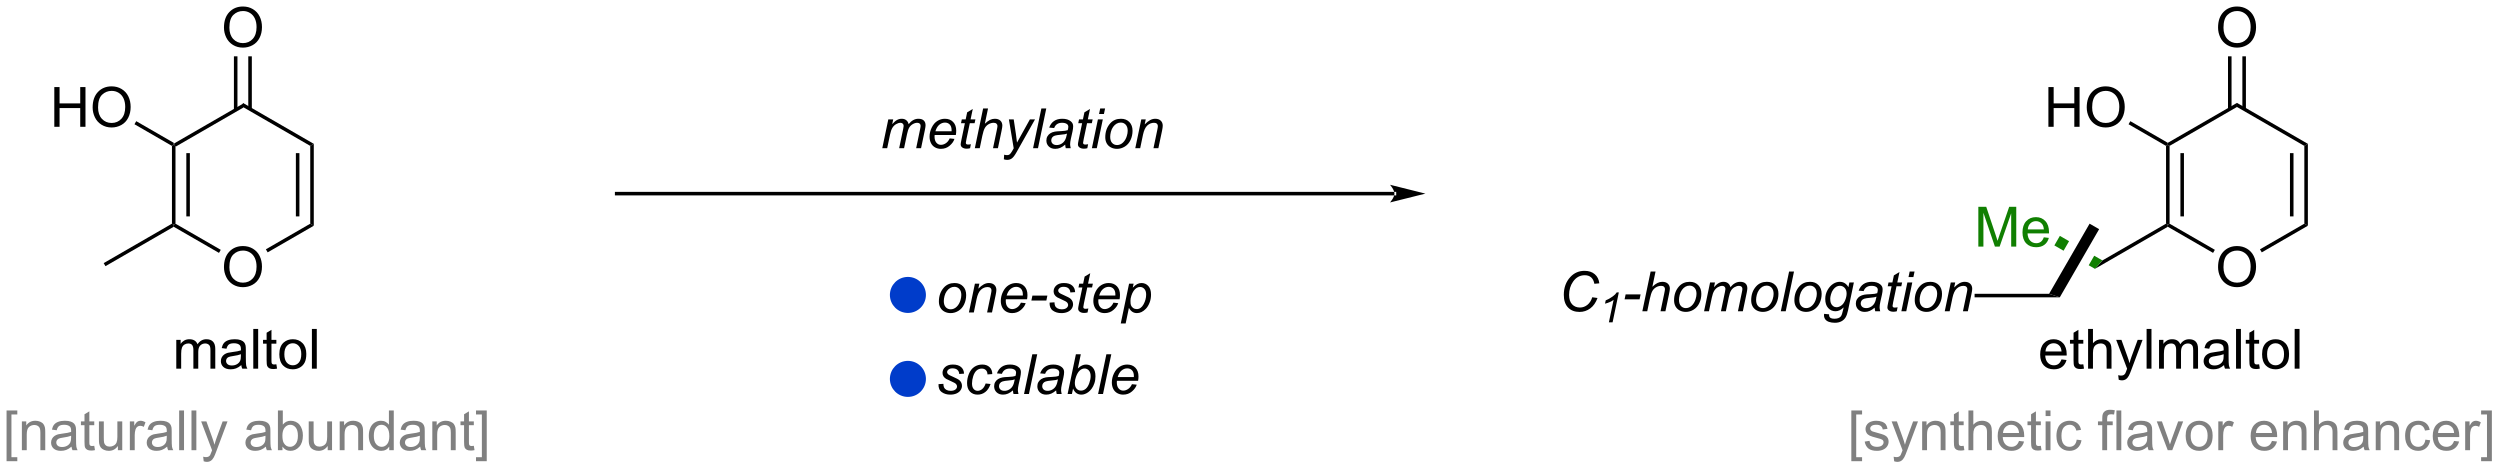 <?xml version="1.0" encoding="UTF-8"?>
<!DOCTYPE svg PUBLIC '-//W3C//DTD SVG 1.0//EN'
          'http://www.w3.org/TR/2001/REC-SVG-20010904/DTD/svg10.dtd'>
<svg stroke-dasharray="none" shape-rendering="auto" xmlns="http://www.w3.org/2000/svg" font-family="'Dialog'" text-rendering="auto" width="494" fill-opacity="1" color-interpolation="auto" color-rendering="auto" preserveAspectRatio="xMidYMid meet" font-size="12px" viewBox="0 0 494 93" fill="black" xmlns:xlink="http://www.w3.org/1999/xlink" stroke="black" image-rendering="auto" stroke-miterlimit="10" stroke-linecap="square" stroke-linejoin="miter" font-style="normal" stroke-width="1" height="93" stroke-dashoffset="0" font-weight="normal" stroke-opacity="1"
><!--Generated by the Batik Graphics2D SVG Generator--><defs id="genericDefs"
  /><g
  ><defs id="defs1"
    ><clipPath clipPathUnits="userSpaceOnUse" id="clipPath1"
      ><path d="M1.741 2.044 L372.189 2.044 L372.189 71.553 L1.741 71.553 L1.741 2.044 Z"
      /></clipPath
      ><clipPath clipPathUnits="userSpaceOnUse" id="clipPath2"
      ><path d="M78.54 101.932 L78.54 169.509 L438.688 169.509 L438.688 101.932 Z"
      /></clipPath
    ></defs
    ><g transform="scale(1.333,1.333) translate(-1.741,-2.044) matrix(1.029,0,0,1.029,-79.046,-102.803)"
    ><path d="M103.861 122.993 L103.606 122.845 L103.606 122.551 L113.572 116.796 L113.572 117.385 Z" stroke="none" clip-path="url(#clipPath2)"
    /></g
    ><g transform="matrix(1.371,0,0,1.371,-107.716,-139.796)"
    ><path d="M110.848 140.469 Q110.848 139.042 111.614 138.238 Q112.38 137.43 113.591 137.43 Q114.382 137.43 115.018 137.81 Q115.656 138.188 115.989 138.865 Q116.325 139.542 116.325 140.401 Q116.325 141.274 115.973 141.961 Q115.622 142.649 114.976 143.003 Q114.333 143.357 113.585 143.357 Q112.778 143.357 112.14 142.967 Q111.505 142.573 111.177 141.899 Q110.848 141.222 110.848 140.469 ZM111.63 140.48 Q111.63 141.516 112.184 142.113 Q112.742 142.706 113.583 142.706 Q114.437 142.706 114.989 142.105 Q115.544 141.503 115.544 140.399 Q115.544 139.698 115.307 139.178 Q115.07 138.657 114.614 138.37 Q114.161 138.081 113.593 138.081 Q112.788 138.081 112.208 138.636 Q111.63 139.188 111.63 140.48 Z" stroke="none" clip-path="url(#clipPath2)"
    /></g
    ><g transform="matrix(1.371,0,0,1.371,-107.716,-139.796)"
    ><path d="M103.35 122.993 L103.606 122.845 L103.861 122.993 L103.861 134.207 L103.606 134.354 L103.35 134.207 ZM105.422 124.041 L105.422 133.158 L105.932 133.158 L105.932 124.041 Z" stroke="none" clip-path="url(#clipPath2)"
    /></g
    ><g transform="matrix(1.371,0,0,1.371,-107.716,-139.796)"
    ><path d="M103.606 134.649 L103.606 134.354 L103.861 134.207 L110.385 137.974 L110.13 138.416 Z" stroke="none" clip-path="url(#clipPath2)"
    /></g
    ><g transform="matrix(1.371,0,0,1.371,-107.716,-139.796)"
    ><path d="M117.145 138.34 L116.89 137.898 L123.283 134.207 L123.793 134.501 Z" stroke="none" clip-path="url(#clipPath2)"
    /></g
    ><g transform="matrix(1.371,0,0,1.371,-107.716,-139.796)"
    ><path d="M123.793 134.501 L123.283 134.207 L123.283 122.993 L123.793 122.698 ZM121.722 133.158 L121.722 124.041 L121.211 124.041 L121.211 133.158 Z" stroke="none" clip-path="url(#clipPath2)"
    /></g
    ><g transform="matrix(1.371,0,0,1.371,-107.716,-139.796)"
    ><path d="M123.793 122.698 L123.283 122.993 L113.572 117.385 L113.572 116.796 Z" stroke="none" clip-path="url(#clipPath2)"
    /></g
    ><g transform="matrix(1.371,0,0,1.371,-107.716,-139.796)"
    ><path d="M110.848 105.943 Q110.848 104.516 111.614 103.712 Q112.38 102.904 113.591 102.904 Q114.382 102.904 115.018 103.284 Q115.656 103.662 115.989 104.339 Q116.325 105.016 116.325 105.876 Q116.325 106.748 115.973 107.435 Q115.622 108.123 114.976 108.477 Q114.333 108.831 113.585 108.831 Q112.778 108.831 112.14 108.441 Q111.505 108.047 111.177 107.373 Q110.848 106.696 110.848 105.943 ZM111.63 105.954 Q111.63 106.99 112.184 107.587 Q112.742 108.18 113.583 108.18 Q114.437 108.18 114.989 107.579 Q115.544 106.977 115.544 105.873 Q115.544 105.172 115.307 104.652 Q115.07 104.131 114.614 103.844 Q114.161 103.555 113.593 103.555 Q112.788 103.555 112.208 104.11 Q111.63 104.662 111.63 105.954 Z" stroke="none" clip-path="url(#clipPath2)"
    /></g
    ><g transform="matrix(1.371,0,0,1.371,-107.716,-139.796)"
    ><path d="M114.863 117.689 L114.863 110.085 L114.352 110.085 L114.352 117.689 ZM112.791 117.689 L112.791 110.085 L112.281 110.085 L112.281 117.689 Z" stroke="none" clip-path="url(#clipPath2)"
    /></g
    ><g transform="matrix(1.371,0,0,1.371,-107.716,-139.796)"
    ><path d="M103.35 134.207 L103.606 134.354 L103.606 134.649 L93.767 140.329 L93.512 139.887 Z" stroke="none" clip-path="url(#clipPath2)"
    /></g
    ><g transform="matrix(1.371,0,0,1.371,-107.716,-139.796)"
    ><path d="M86.395 120.241 L86.395 114.514 L87.153 114.514 L87.153 116.866 L90.13 116.866 L90.13 114.514 L90.887 114.514 L90.887 120.241 L90.13 120.241 L90.13 117.54 L87.153 117.54 L87.153 120.241 L86.395 120.241 ZM91.92 117.452 Q91.92 116.025 92.686 115.22 Q93.451 114.413 94.662 114.413 Q95.454 114.413 96.089 114.793 Q96.727 115.171 97.061 115.848 Q97.397 116.525 97.397 117.384 Q97.397 118.257 97.045 118.944 Q96.693 119.632 96.048 119.986 Q95.404 120.34 94.657 120.34 Q93.85 120.34 93.212 119.949 Q92.576 119.556 92.248 118.882 Q91.92 118.204 91.92 117.452 ZM92.701 117.462 Q92.701 118.499 93.256 119.095 Q93.813 119.689 94.654 119.689 Q95.508 119.689 96.061 119.087 Q96.615 118.486 96.615 117.382 Q96.615 116.681 96.378 116.16 Q96.141 115.639 95.686 115.353 Q95.233 115.064 94.665 115.064 Q93.86 115.064 93.279 115.618 Q92.701 116.171 92.701 117.462 Z" stroke="none" clip-path="url(#clipPath2)"
    /></g
    ><g transform="matrix(1.371,0,0,1.371,-107.716,-139.796)"
    ><path d="M103.606 122.551 L103.606 122.845 L103.35 122.993 L97.949 119.874 L98.204 119.432 Z" stroke="none" clip-path="url(#clipPath2)"
    /></g
    ><g transform="matrix(1.371,0,0,1.371,-107.716,-139.796)"
    ><path d="M103.975 155.101 L103.975 150.953 L104.603 150.953 L104.603 151.534 Q104.798 151.229 105.121 151.044 Q105.447 150.859 105.861 150.859 Q106.322 150.859 106.616 151.052 Q106.913 151.242 107.033 151.586 Q107.525 150.859 108.314 150.859 Q108.931 150.859 109.262 151.201 Q109.595 151.542 109.595 152.252 L109.595 155.101 L108.897 155.101 L108.897 152.487 Q108.897 152.065 108.827 151.88 Q108.759 151.695 108.58 151.583 Q108.4 151.469 108.158 151.469 Q107.72 151.469 107.431 151.76 Q107.142 152.049 107.142 152.69 L107.142 155.101 L106.439 155.101 L106.439 152.406 Q106.439 151.937 106.267 151.703 Q106.095 151.469 105.705 151.469 Q105.408 151.469 105.155 151.625 Q104.905 151.781 104.791 152.083 Q104.679 152.383 104.679 152.948 L104.679 155.101 L103.975 155.101 ZM113.345 154.589 Q112.955 154.922 112.593 155.06 Q112.233 155.195 111.819 155.195 Q111.134 155.195 110.767 154.862 Q110.4 154.526 110.4 154.008 Q110.4 153.703 110.538 153.451 Q110.679 153.198 110.903 153.047 Q111.126 152.893 111.408 152.815 Q111.616 152.76 112.033 152.711 Q112.884 152.609 113.288 152.469 Q113.291 152.323 113.291 152.284 Q113.291 151.854 113.093 151.68 Q112.822 151.44 112.291 151.44 Q111.796 151.44 111.559 151.614 Q111.322 151.789 111.21 152.229 L110.522 152.135 Q110.616 151.695 110.83 151.424 Q111.046 151.151 111.452 151.005 Q111.858 150.859 112.392 150.859 Q112.923 150.859 113.254 150.984 Q113.587 151.109 113.744 151.299 Q113.9 151.487 113.962 151.776 Q113.999 151.956 113.999 152.424 L113.999 153.362 Q113.999 154.344 114.043 154.604 Q114.087 154.862 114.22 155.101 L113.486 155.101 Q113.376 154.883 113.345 154.589 ZM113.288 153.018 Q112.905 153.174 112.139 153.284 Q111.705 153.346 111.525 153.424 Q111.345 153.502 111.246 153.654 Q111.15 153.805 111.15 153.987 Q111.15 154.268 111.364 154.456 Q111.577 154.643 111.986 154.643 Q112.392 154.643 112.707 154.466 Q113.025 154.289 113.173 153.979 Q113.288 153.742 113.288 153.276 L113.288 153.018 ZM115.073 155.101 L115.073 149.375 L115.776 149.375 L115.776 155.101 L115.073 155.101 ZM118.4 154.471 L118.501 155.094 Q118.205 155.156 117.97 155.156 Q117.587 155.156 117.376 155.036 Q117.166 154.914 117.08 154.716 Q116.994 154.518 116.994 153.885 L116.994 151.5 L116.478 151.5 L116.478 150.953 L116.994 150.953 L116.994 149.924 L117.694 149.502 L117.694 150.953 L118.4 150.953 L118.4 151.5 L117.694 151.5 L117.694 153.924 Q117.694 154.226 117.731 154.312 Q117.767 154.398 117.85 154.451 Q117.936 154.5 118.093 154.5 Q118.21 154.5 118.4 154.471 ZM118.826 153.026 Q118.826 151.875 119.466 151.32 Q120.003 150.859 120.771 150.859 Q121.628 150.859 122.169 151.419 Q122.714 151.979 122.714 152.969 Q122.714 153.768 122.472 154.229 Q122.232 154.687 121.774 154.943 Q121.315 155.195 120.771 155.195 Q119.901 155.195 119.362 154.638 Q118.826 154.078 118.826 153.026 ZM119.55 153.026 Q119.55 153.823 119.896 154.221 Q120.245 154.617 120.771 154.617 Q121.294 154.617 121.641 154.219 Q121.99 153.82 121.99 153.002 Q121.99 152.234 121.641 151.839 Q121.292 151.44 120.771 151.44 Q120.245 151.44 119.896 151.836 Q119.55 152.229 119.55 153.026 ZM123.522 155.101 L123.522 149.375 L124.225 149.375 L124.225 155.101 L123.522 155.101 Z" stroke="none" clip-path="url(#clipPath2)"
    /></g
    ><g fill="gray" transform="matrix(1.371,0,0,1.371,-107.716,-139.796)" stroke="gray"
    ><path d="M79.513 168.443 L79.513 161.125 L81.062 161.125 L81.062 161.706 L80.216 161.706 L80.216 167.859 L81.062 167.859 L81.062 168.443 L79.513 168.443 ZM81.72 166.851 L81.72 162.703 L82.352 162.703 L82.352 163.292 Q82.808 162.609 83.673 162.609 Q84.048 162.609 84.36 162.745 Q84.675 162.877 84.832 163.096 Q84.988 163.315 85.05 163.617 Q85.089 163.812 85.089 164.299 L85.089 166.851 L84.386 166.851 L84.386 164.328 Q84.386 163.898 84.303 163.685 Q84.222 163.471 84.014 163.346 Q83.805 163.219 83.524 163.219 Q83.074 163.219 82.748 163.505 Q82.423 163.789 82.423 164.586 L82.423 166.851 L81.72 166.851 ZM88.874 166.339 Q88.484 166.672 88.122 166.81 Q87.763 166.945 87.349 166.945 Q86.664 166.945 86.296 166.612 Q85.929 166.276 85.929 165.758 Q85.929 165.453 86.067 165.201 Q86.208 164.948 86.432 164.797 Q86.656 164.643 86.937 164.565 Q87.145 164.51 87.562 164.461 Q88.414 164.359 88.817 164.219 Q88.82 164.073 88.82 164.034 Q88.82 163.604 88.622 163.43 Q88.351 163.19 87.82 163.19 Q87.325 163.19 87.088 163.364 Q86.851 163.539 86.739 163.979 L86.052 163.885 Q86.145 163.445 86.359 163.174 Q86.575 162.901 86.981 162.755 Q87.388 162.609 87.921 162.609 Q88.453 162.609 88.783 162.734 Q89.117 162.859 89.273 163.049 Q89.429 163.237 89.492 163.526 Q89.528 163.706 89.528 164.174 L89.528 165.112 Q89.528 166.094 89.573 166.354 Q89.617 166.612 89.749 166.851 L89.015 166.851 Q88.906 166.633 88.874 166.339 ZM88.817 164.768 Q88.434 164.924 87.669 165.034 Q87.234 165.096 87.054 165.174 Q86.874 165.252 86.776 165.404 Q86.679 165.555 86.679 165.737 Q86.679 166.018 86.893 166.206 Q87.106 166.393 87.515 166.393 Q87.921 166.393 88.237 166.216 Q88.554 166.039 88.703 165.729 Q88.817 165.492 88.817 165.026 L88.817 164.768 ZM92.152 166.221 L92.254 166.844 Q91.957 166.906 91.722 166.906 Q91.339 166.906 91.129 166.786 Q90.918 166.664 90.832 166.466 Q90.746 166.268 90.746 165.635 L90.746 163.25 L90.23 163.25 L90.23 162.703 L90.746 162.703 L90.746 161.674 L91.446 161.252 L91.446 162.703 L92.152 162.703 L92.152 163.25 L91.446 163.25 L91.446 165.674 Q91.446 165.976 91.483 166.062 Q91.519 166.148 91.602 166.201 Q91.688 166.25 91.845 166.25 Q91.962 166.25 92.152 166.221 ZM95.559 166.851 L95.559 166.242 Q95.075 166.945 94.242 166.945 Q93.874 166.945 93.557 166.805 Q93.239 166.664 93.083 166.451 Q92.929 166.237 92.867 165.93 Q92.825 165.721 92.825 165.273 L92.825 162.703 L93.528 162.703 L93.528 165.002 Q93.528 165.555 93.57 165.745 Q93.638 166.023 93.851 166.182 Q94.067 166.339 94.382 166.339 Q94.7 166.339 94.976 166.177 Q95.255 166.016 95.369 165.737 Q95.484 165.456 95.484 164.924 L95.484 162.703 L96.187 162.703 L96.187 166.851 L95.559 166.851 ZM97.282 166.851 L97.282 162.703 L97.915 162.703 L97.915 163.331 Q98.157 162.891 98.36 162.75 Q98.566 162.609 98.813 162.609 Q99.168 162.609 99.535 162.836 L99.293 163.487 Q99.035 163.336 98.777 163.336 Q98.548 163.336 98.363 163.474 Q98.18 163.612 98.102 163.859 Q97.985 164.234 97.985 164.68 L97.985 166.851 L97.282 166.851 ZM102.66 166.339 Q102.269 166.672 101.907 166.81 Q101.548 166.945 101.134 166.945 Q100.449 166.945 100.082 166.612 Q99.714 166.276 99.714 165.758 Q99.714 165.453 99.852 165.201 Q99.993 164.948 100.217 164.797 Q100.441 164.643 100.722 164.565 Q100.93 164.51 101.347 164.461 Q102.199 164.359 102.602 164.219 Q102.605 164.073 102.605 164.034 Q102.605 163.604 102.407 163.43 Q102.136 163.19 101.605 163.19 Q101.11 163.19 100.873 163.364 Q100.636 163.539 100.524 163.979 L99.837 163.885 Q99.93 163.445 100.144 163.174 Q100.36 162.901 100.766 162.755 Q101.173 162.609 101.707 162.609 Q102.238 162.609 102.569 162.734 Q102.902 162.859 103.058 163.049 Q103.214 163.237 103.277 163.526 Q103.313 163.706 103.313 164.174 L103.313 165.112 Q103.313 166.094 103.358 166.354 Q103.402 166.612 103.535 166.851 L102.8 166.851 Q102.691 166.633 102.66 166.339 ZM102.602 164.768 Q102.22 164.924 101.454 165.034 Q101.019 165.096 100.839 165.174 Q100.66 165.252 100.561 165.404 Q100.464 165.555 100.464 165.737 Q100.464 166.018 100.678 166.206 Q100.891 166.393 101.3 166.393 Q101.707 166.393 102.022 166.216 Q102.339 166.039 102.488 165.729 Q102.602 165.492 102.602 165.026 L102.602 164.768 ZM104.388 166.851 L104.388 161.125 L105.091 161.125 L105.091 166.851 L104.388 166.851 ZM106.165 166.851 L106.165 161.125 L106.868 161.125 L106.868 166.851 L106.165 166.851 ZM107.927 168.451 L107.849 167.789 Q108.078 167.851 108.249 167.851 Q108.484 167.851 108.624 167.773 Q108.765 167.695 108.856 167.555 Q108.921 167.451 109.07 167.031 Q109.091 166.974 109.132 166.859 L107.559 162.703 L108.317 162.703 L109.179 165.104 Q109.349 165.562 109.481 166.065 Q109.601 165.581 109.77 165.12 L110.656 162.703 L111.359 162.703 L109.781 166.922 Q109.528 167.607 109.388 167.864 Q109.2 168.211 108.958 168.372 Q108.716 168.536 108.38 168.536 Q108.177 168.536 107.927 168.451 ZM116.886 166.339 Q116.496 166.672 116.134 166.81 Q115.774 166.945 115.36 166.945 Q114.675 166.945 114.308 166.612 Q113.941 166.276 113.941 165.758 Q113.941 165.453 114.079 165.201 Q114.22 164.948 114.444 164.797 Q114.668 164.643 114.949 164.565 Q115.157 164.51 115.574 164.461 Q116.425 164.359 116.829 164.219 Q116.832 164.073 116.832 164.034 Q116.832 163.604 116.634 163.43 Q116.363 163.19 115.832 163.19 Q115.337 163.19 115.1 163.364 Q114.863 163.539 114.751 163.979 L114.063 163.885 Q114.157 163.445 114.371 163.174 Q114.587 162.901 114.993 162.755 Q115.399 162.609 115.933 162.609 Q116.464 162.609 116.795 162.734 Q117.129 162.859 117.285 163.049 Q117.441 163.237 117.504 163.526 Q117.54 163.706 117.54 164.174 L117.54 165.112 Q117.54 166.094 117.584 166.354 Q117.629 166.612 117.761 166.851 L117.027 166.851 Q116.918 166.633 116.886 166.339 ZM116.829 164.768 Q116.446 164.924 115.68 165.034 Q115.246 165.096 115.066 165.174 Q114.886 165.252 114.787 165.404 Q114.691 165.555 114.691 165.737 Q114.691 166.018 114.904 166.206 Q115.118 166.393 115.527 166.393 Q115.933 166.393 116.248 166.216 Q116.566 166.039 116.714 165.729 Q116.829 165.492 116.829 165.026 L116.829 164.768 ZM119.278 166.851 L118.624 166.851 L118.624 161.125 L119.328 161.125 L119.328 163.167 Q119.773 162.609 120.466 162.609 Q120.849 162.609 121.19 162.763 Q121.531 162.917 121.752 163.198 Q121.974 163.476 122.099 163.872 Q122.224 164.266 122.224 164.714 Q122.224 165.781 121.695 166.364 Q121.169 166.945 120.429 166.945 Q119.695 166.945 119.278 166.331 L119.278 166.851 ZM119.27 164.745 Q119.27 165.492 119.474 165.823 Q119.804 166.367 120.372 166.367 Q120.833 166.367 121.169 165.966 Q121.505 165.565 121.505 164.773 Q121.505 163.961 121.182 163.576 Q120.859 163.187 120.403 163.187 Q119.942 163.187 119.606 163.589 Q119.27 163.987 119.27 164.745 ZM125.798 166.851 L125.798 166.242 Q125.313 166.945 124.48 166.945 Q124.113 166.945 123.795 166.805 Q123.477 166.664 123.321 166.451 Q123.168 166.237 123.105 165.93 Q123.063 165.721 123.063 165.273 L123.063 162.703 L123.766 162.703 L123.766 165.002 Q123.766 165.555 123.808 165.745 Q123.876 166.023 124.089 166.182 Q124.305 166.339 124.621 166.339 Q124.938 166.339 125.214 166.177 Q125.493 166.016 125.608 165.737 Q125.722 165.456 125.722 164.924 L125.722 162.703 L126.425 162.703 L126.425 166.851 L125.798 166.851 ZM127.528 166.851 L127.528 162.703 L128.161 162.703 L128.161 163.292 Q128.617 162.609 129.481 162.609 Q129.856 162.609 130.169 162.745 Q130.484 162.877 130.64 163.096 Q130.796 163.315 130.859 163.617 Q130.898 163.812 130.898 164.299 L130.898 166.851 L130.195 166.851 L130.195 164.328 Q130.195 163.898 130.112 163.685 Q130.031 163.471 129.822 163.346 Q129.614 163.219 129.333 163.219 Q128.882 163.219 128.557 163.505 Q128.231 163.789 128.231 164.586 L128.231 166.851 L127.528 166.851 ZM134.667 166.851 L134.667 166.328 Q134.274 166.945 133.509 166.945 Q133.011 166.945 132.595 166.672 Q132.18 166.398 131.951 165.909 Q131.722 165.417 131.722 164.781 Q131.722 164.159 131.928 163.654 Q132.136 163.148 132.55 162.88 Q132.964 162.609 133.477 162.609 Q133.852 162.609 134.144 162.768 Q134.438 162.924 134.621 163.18 L134.621 161.125 L135.321 161.125 L135.321 166.851 L134.667 166.851 ZM132.446 164.781 Q132.446 165.578 132.782 165.974 Q133.118 166.367 133.574 166.367 Q134.035 166.367 134.358 165.989 Q134.68 165.612 134.68 164.839 Q134.68 163.987 134.352 163.589 Q134.024 163.19 133.542 163.19 Q133.074 163.19 132.759 163.573 Q132.446 163.956 132.446 164.781 ZM139.132 166.339 Q138.742 166.672 138.38 166.81 Q138.02 166.945 137.606 166.945 Q136.921 166.945 136.554 166.612 Q136.187 166.276 136.187 165.758 Q136.187 165.453 136.325 165.201 Q136.466 164.948 136.69 164.797 Q136.914 164.643 137.195 164.565 Q137.403 164.51 137.82 164.461 Q138.671 164.359 139.075 164.219 Q139.078 164.073 139.078 164.034 Q139.078 163.604 138.88 163.43 Q138.609 163.19 138.078 163.19 Q137.583 163.19 137.346 163.364 Q137.109 163.539 136.997 163.979 L136.309 163.885 Q136.403 163.445 136.617 163.174 Q136.833 162.901 137.239 162.755 Q137.645 162.609 138.179 162.609 Q138.71 162.609 139.041 162.734 Q139.375 162.859 139.531 163.049 Q139.687 163.237 139.75 163.526 Q139.786 163.706 139.786 164.174 L139.786 165.112 Q139.786 166.094 139.83 166.354 Q139.875 166.612 140.007 166.851 L139.273 166.851 Q139.164 166.633 139.132 166.339 ZM139.075 164.768 Q138.692 164.924 137.927 165.034 Q137.492 165.096 137.312 165.174 Q137.132 165.252 137.033 165.404 Q136.937 165.555 136.937 165.737 Q136.937 166.018 137.151 166.206 Q137.364 166.393 137.773 166.393 Q138.179 166.393 138.494 166.216 Q138.812 166.039 138.96 165.729 Q139.075 165.492 139.075 165.026 L139.075 164.768 ZM140.876 166.851 L140.876 162.703 L141.509 162.703 L141.509 163.292 Q141.964 162.609 142.829 162.609 Q143.204 162.609 143.517 162.745 Q143.832 162.877 143.988 163.096 Q144.144 163.315 144.207 163.617 Q144.246 163.812 144.246 164.299 L144.246 166.851 L143.542 166.851 L143.542 164.328 Q143.542 163.898 143.459 163.685 Q143.378 163.471 143.17 163.346 Q142.962 163.219 142.68 163.219 Q142.23 163.219 141.905 163.505 Q141.579 163.789 141.579 164.586 L141.579 166.851 L140.876 166.851 ZM146.859 166.221 L146.96 166.844 Q146.664 166.906 146.429 166.906 Q146.046 166.906 145.835 166.786 Q145.625 166.664 145.539 166.466 Q145.453 166.268 145.453 165.635 L145.453 163.25 L144.937 163.25 L144.937 162.703 L145.453 162.703 L145.453 161.674 L146.153 161.252 L146.153 162.703 L146.859 162.703 L146.859 163.25 L146.153 163.25 L146.153 165.674 Q146.153 165.976 146.19 166.062 Q146.226 166.148 146.309 166.201 Q146.395 166.25 146.552 166.25 Q146.669 166.25 146.859 166.221 ZM148.722 168.443 L147.173 168.443 L147.173 167.859 L148.019 167.859 L148.019 161.706 L147.173 161.706 L147.173 161.125 L148.722 161.125 L148.722 168.443 Z" stroke="none" clip-path="url(#clipPath2)"
    /></g
    ><g transform="matrix(1.371,0,0,1.371,-107.716,-139.796)"
    ><path d="M391.266 122.993 L391.011 122.845 L391.011 122.551 L400.977 116.796 L400.977 117.385 Z" stroke="none" clip-path="url(#clipPath2)"
    /></g
    ><g transform="matrix(1.371,0,0,1.371,-107.716,-139.796)"
    ><path d="M398.253 140.469 Q398.253 139.042 399.019 138.238 Q399.785 137.43 400.996 137.43 Q401.787 137.43 402.423 137.81 Q403.061 138.188 403.394 138.865 Q403.73 139.542 403.73 140.401 Q403.73 141.274 403.378 141.961 Q403.027 142.649 402.381 143.003 Q401.738 143.357 400.99 143.357 Q400.183 143.357 399.545 142.967 Q398.91 142.573 398.582 141.899 Q398.253 141.222 398.253 140.469 ZM399.035 140.48 Q399.035 141.516 399.589 142.113 Q400.147 142.706 400.988 142.706 Q401.842 142.706 402.394 142.105 Q402.949 141.503 402.949 140.399 Q402.949 139.698 402.712 139.178 Q402.475 138.657 402.019 138.37 Q401.566 138.081 400.998 138.081 Q400.194 138.081 399.613 138.636 Q399.035 139.188 399.035 140.48 Z" stroke="none" clip-path="url(#clipPath2)"
    /></g
    ><g transform="matrix(1.371,0,0,1.371,-107.716,-139.796)"
    ><path d="M390.755 122.993 L391.011 122.845 L391.266 122.993 L391.266 134.207 L391.011 134.354 L390.755 134.207 ZM392.827 124.041 L392.827 133.158 L393.337 133.158 L393.337 124.041 Z" stroke="none" clip-path="url(#clipPath2)"
    /></g
    ><g transform="matrix(1.371,0,0,1.371,-107.716,-139.796)"
    ><path d="M391.011 134.649 L391.011 134.354 L391.266 134.207 L397.791 137.974 L397.535 138.416 Z" stroke="none" clip-path="url(#clipPath2)"
    /></g
    ><g transform="matrix(1.371,0,0,1.371,-107.716,-139.796)"
    ><path d="M404.55 138.34 L404.295 137.898 L410.688 134.207 L411.198 134.501 Z" stroke="none" clip-path="url(#clipPath2)"
    /></g
    ><g transform="matrix(1.371,0,0,1.371,-107.716,-139.796)"
    ><path d="M411.198 134.501 L410.688 134.207 L410.688 122.993 L411.198 122.698 ZM409.127 133.158 L409.127 124.041 L408.616 124.041 L408.616 133.158 Z" stroke="none" clip-path="url(#clipPath2)"
    /></g
    ><g transform="matrix(1.371,0,0,1.371,-107.716,-139.796)"
    ><path d="M411.198 122.698 L410.688 122.993 L400.977 117.385 L400.977 116.796 Z" stroke="none" clip-path="url(#clipPath2)"
    /></g
    ><g transform="matrix(1.371,0,0,1.371,-107.716,-139.796)"
    ><path d="M398.253 105.943 Q398.253 104.516 399.019 103.712 Q399.785 102.904 400.996 102.904 Q401.787 102.904 402.423 103.284 Q403.061 103.662 403.394 104.339 Q403.73 105.016 403.73 105.876 Q403.73 106.748 403.378 107.435 Q403.027 108.123 402.381 108.477 Q401.738 108.831 400.99 108.831 Q400.183 108.831 399.545 108.441 Q398.91 108.047 398.582 107.373 Q398.253 106.696 398.253 105.943 ZM399.035 105.954 Q399.035 106.99 399.589 107.587 Q400.147 108.18 400.988 108.18 Q401.842 108.18 402.394 107.579 Q402.949 106.977 402.949 105.873 Q402.949 105.172 402.712 104.652 Q402.475 104.131 402.019 103.844 Q401.566 103.555 400.998 103.555 Q400.194 103.555 399.613 104.11 Q399.035 104.662 399.035 105.954 Z" stroke="none" clip-path="url(#clipPath2)"
    /></g
    ><g transform="matrix(1.371,0,0,1.371,-107.716,-139.796)"
    ><path d="M402.268 117.689 L402.268 110.085 L401.757 110.085 L401.757 117.689 ZM400.196 117.689 L400.196 110.085 L399.686 110.085 L399.686 117.689 Z" stroke="none" clip-path="url(#clipPath2)"
    /></g
    ><g transform="matrix(1.371,0,0,1.371,-107.716,-139.796)"
    ><path d="M390.755 134.207 L381.583 139.503 L380.506 140.714 L391.011 134.649 L391.011 134.354 L390.755 134.207 Z" stroke="none" clip-path="url(#clipPath2)"
    /></g
    ><g transform="matrix(1.371,0,0,1.371,-107.716,-139.796)"
    ><path d="M373.8 120.241 L373.8 114.514 L374.558 114.514 L374.558 116.866 L377.535 116.866 L377.535 114.514 L378.293 114.514 L378.293 120.241 L377.535 120.241 L377.535 117.54 L374.558 117.54 L374.558 120.241 L373.8 120.241 ZM379.325 117.452 Q379.325 116.025 380.091 115.22 Q380.856 114.413 382.067 114.413 Q382.859 114.413 383.494 114.793 Q384.132 115.171 384.466 115.848 Q384.802 116.525 384.802 117.384 Q384.802 118.257 384.45 118.944 Q384.099 119.632 383.453 119.986 Q382.809 120.34 382.062 120.34 Q381.255 120.34 380.617 119.949 Q379.981 119.556 379.653 118.882 Q379.325 118.204 379.325 117.452 ZM380.106 117.462 Q380.106 118.499 380.661 119.095 Q381.218 119.689 382.059 119.689 Q382.914 119.689 383.466 119.087 Q384.02 118.486 384.02 117.382 Q384.02 116.681 383.783 116.16 Q383.546 115.639 383.091 115.353 Q382.638 115.064 382.07 115.064 Q381.265 115.064 380.684 115.618 Q380.106 116.171 380.106 117.462 Z" stroke="none" clip-path="url(#clipPath2)"
    /></g
    ><g transform="matrix(1.371,0,0,1.371,-107.716,-139.796)"
    ><path d="M391.011 122.551 L391.011 122.845 L390.755 122.993 L385.354 119.874 L385.609 119.432 Z" stroke="none" clip-path="url(#clipPath2)"
    /></g
    ><g fill="rgb(16,127,1)" transform="matrix(1.371,0,0,1.371,-107.716,-139.796)" stroke="rgb(16,127,1)"
    ><path d="M363.701 137.504 L363.701 131.777 L364.842 131.777 L366.199 135.832 Q366.386 136.397 366.472 136.678 Q366.568 136.366 366.777 135.762 L368.147 131.777 L369.167 131.777 L369.167 137.504 L368.436 137.504 L368.436 132.71 L366.772 137.504 L366.089 137.504 L364.433 132.629 L364.433 137.504 L363.701 137.504 ZM373.139 136.168 L373.865 136.256 Q373.693 136.894 373.227 137.246 Q372.764 137.598 372.042 137.598 Q371.131 137.598 370.597 137.038 Q370.066 136.475 370.066 135.465 Q370.066 134.418 370.605 133.84 Q371.144 133.262 372.003 133.262 Q372.834 133.262 373.36 133.829 Q373.889 134.394 373.889 135.421 Q373.889 135.483 373.886 135.608 L370.792 135.608 Q370.832 136.293 371.178 136.657 Q371.527 137.019 372.045 137.019 Q372.433 137.019 372.707 136.816 Q372.98 136.613 373.139 136.168 ZM370.832 135.03 L373.147 135.03 Q373.1 134.506 372.881 134.246 Q372.545 133.84 372.011 133.84 Q371.527 133.84 371.196 134.165 Q370.865 134.488 370.832 135.03 Z" stroke="none" clip-path="url(#clipPath2)"
    /></g
    ><g fill="rgb(16,127,1)" transform="matrix(1.371,0,0,1.371,-107.716,-139.796)" stroke="rgb(16,127,1)"
    ><path d="M375.452 135.963 L374.659 137.338 L375.985 138.103 L375.985 138.103 L376.778 136.729 L376.778 136.729 L375.452 135.963 ZM380.405 138.822 L379.611 140.197 L380.506 140.714 L381.583 139.503 L380.405 138.822 Z" stroke="none" clip-path="url(#clipPath2)"
    /></g
    ><g transform="matrix(1.371,0,0,1.371,-107.716,-139.796)"
    ><path d="M375.686 153.766 L376.413 153.854 Q376.241 154.492 375.775 154.844 Q375.311 155.195 374.59 155.195 Q373.679 155.195 373.145 154.635 Q372.613 154.073 372.613 153.062 Q372.613 152.016 373.153 151.437 Q373.692 150.859 374.551 150.859 Q375.382 150.859 375.908 151.427 Q376.436 151.992 376.436 153.018 Q376.436 153.081 376.434 153.206 L373.34 153.206 Q373.379 153.891 373.726 154.255 Q374.074 154.617 374.593 154.617 Q374.981 154.617 375.254 154.414 Q375.528 154.211 375.686 153.766 ZM373.379 152.627 L375.694 152.627 Q375.647 152.104 375.429 151.844 Q375.093 151.437 374.559 151.437 Q374.074 151.437 373.744 151.763 Q373.413 152.086 373.379 152.627 ZM378.831 154.471 L378.933 155.094 Q378.636 155.156 378.401 155.156 Q378.018 155.156 377.808 155.036 Q377.597 154.914 377.511 154.716 Q377.425 154.518 377.425 153.885 L377.425 151.5 L376.909 151.5 L376.909 150.953 L377.425 150.953 L377.425 149.924 L378.125 149.502 L378.125 150.953 L378.831 150.953 L378.831 151.5 L378.125 151.5 L378.125 153.924 Q378.125 154.226 378.162 154.312 Q378.198 154.398 378.281 154.451 Q378.367 154.5 378.524 154.5 Q378.641 154.5 378.831 154.471 ZM379.52 155.101 L379.52 149.375 L380.223 149.375 L380.223 151.43 Q380.715 150.859 381.465 150.859 Q381.926 150.859 382.264 151.042 Q382.606 151.221 382.752 151.542 Q382.897 151.862 382.897 152.471 L382.897 155.101 L382.194 155.101 L382.194 152.471 Q382.194 151.945 381.965 151.706 Q381.738 151.464 381.319 151.464 Q381.007 151.464 380.731 151.627 Q380.457 151.789 380.34 152.068 Q380.223 152.344 380.223 152.831 L380.223 155.101 L379.52 155.101 ZM383.938 156.701 L383.86 156.039 Q384.089 156.101 384.261 156.101 Q384.495 156.101 384.636 156.023 Q384.776 155.945 384.867 155.805 Q384.933 155.701 385.081 155.281 Q385.102 155.224 385.143 155.109 L383.57 150.953 L384.328 150.953 L385.19 153.354 Q385.36 153.812 385.492 154.315 Q385.612 153.831 385.781 153.37 L386.667 150.953 L387.37 150.953 L385.792 155.172 Q385.539 155.857 385.399 156.114 Q385.211 156.461 384.969 156.622 Q384.727 156.786 384.391 156.786 Q384.188 156.786 383.938 156.701 ZM387.953 155.101 L387.953 149.375 L388.656 149.375 L388.656 155.101 L387.953 155.101 ZM389.746 155.101 L389.746 150.953 L390.374 150.953 L390.374 151.534 Q390.569 151.229 390.892 151.044 Q391.218 150.859 391.632 150.859 Q392.093 150.859 392.387 151.052 Q392.684 151.242 392.804 151.586 Q393.296 150.859 394.085 150.859 Q394.702 150.859 395.033 151.201 Q395.366 151.542 395.366 152.252 L395.366 155.101 L394.668 155.101 L394.668 152.487 Q394.668 152.065 394.598 151.88 Q394.53 151.695 394.351 151.583 Q394.171 151.469 393.929 151.469 Q393.491 151.469 393.202 151.76 Q392.913 152.049 392.913 152.69 L392.913 155.101 L392.21 155.101 L392.21 152.406 Q392.21 151.937 392.038 151.703 Q391.866 151.469 391.476 151.469 Q391.179 151.469 390.926 151.625 Q390.676 151.781 390.561 152.083 Q390.449 152.383 390.449 152.948 L390.449 155.101 L389.746 155.101 ZM399.116 154.589 Q398.726 154.922 398.363 155.06 Q398.004 155.195 397.59 155.195 Q396.905 155.195 396.538 154.862 Q396.171 154.526 396.171 154.008 Q396.171 153.703 396.309 153.451 Q396.449 153.198 396.673 153.047 Q396.897 152.893 397.179 152.815 Q397.387 152.76 397.804 152.711 Q398.655 152.609 399.059 152.469 Q399.061 152.323 399.061 152.284 Q399.061 151.854 398.863 151.68 Q398.593 151.44 398.061 151.44 Q397.567 151.44 397.33 151.614 Q397.093 151.789 396.981 152.229 L396.293 152.135 Q396.387 151.695 396.601 151.424 Q396.817 151.151 397.223 151.005 Q397.629 150.859 398.163 150.859 Q398.694 150.859 399.025 150.984 Q399.358 151.109 399.514 151.299 Q399.671 151.487 399.733 151.776 Q399.77 151.956 399.77 152.424 L399.77 153.362 Q399.77 154.344 399.814 154.604 Q399.858 154.862 399.991 155.101 L399.257 155.101 Q399.147 154.883 399.116 154.589 ZM399.059 153.018 Q398.676 153.174 397.91 153.284 Q397.476 153.346 397.296 153.424 Q397.116 153.502 397.017 153.654 Q396.921 153.805 396.921 153.987 Q396.921 154.268 397.134 154.456 Q397.348 154.643 397.757 154.643 Q398.163 154.643 398.478 154.466 Q398.796 154.289 398.944 153.979 Q399.059 153.742 399.059 153.276 L399.059 153.018 ZM400.844 155.101 L400.844 149.375 L401.547 149.375 L401.547 155.101 L400.844 155.101 ZM404.171 154.471 L404.272 155.094 Q403.976 155.156 403.741 155.156 Q403.358 155.156 403.147 155.036 Q402.936 154.914 402.851 154.716 Q402.764 154.518 402.764 153.885 L402.764 151.5 L402.249 151.5 L402.249 150.953 L402.764 150.953 L402.764 149.924 L403.465 149.502 L403.465 150.953 L404.171 150.953 L404.171 151.5 L403.465 151.5 L403.465 153.924 Q403.465 154.226 403.502 154.312 Q403.538 154.398 403.621 154.451 Q403.707 154.5 403.863 154.5 Q403.981 154.5 404.171 154.471 ZM404.597 153.026 Q404.597 151.875 405.237 151.32 Q405.774 150.859 406.542 150.859 Q407.399 150.859 407.94 151.419 Q408.485 151.979 408.485 152.969 Q408.485 153.768 408.242 154.229 Q408.003 154.687 407.545 154.943 Q407.086 155.195 406.542 155.195 Q405.672 155.195 405.133 154.638 Q404.597 154.078 404.597 153.026 ZM405.32 153.026 Q405.32 153.823 405.667 154.221 Q406.016 154.617 406.542 154.617 Q407.065 154.617 407.412 154.219 Q407.761 153.82 407.761 153.002 Q407.761 152.234 407.412 151.839 Q407.063 151.44 406.542 151.44 Q406.016 151.44 405.667 151.836 Q405.32 152.229 405.32 153.026 ZM409.293 155.101 L409.293 149.375 L409.996 149.375 L409.996 155.101 L409.293 155.101 Z" stroke="none" clip-path="url(#clipPath2)"
    /></g
    ><g fill="gray" transform="matrix(1.371,0,0,1.371,-107.716,-139.796)" stroke="gray"
    ><path d="M345.397 168.443 L345.397 161.125 L346.946 161.125 L346.946 161.706 L346.1 161.706 L346.1 167.859 L346.946 167.859 L346.946 168.443 L345.397 168.443 ZM347.322 165.612 L348.018 165.502 Q348.075 165.922 348.343 166.146 Q348.611 166.367 349.091 166.367 Q349.575 166.367 349.809 166.169 Q350.044 165.971 350.044 165.706 Q350.044 165.469 349.838 165.331 Q349.692 165.237 349.119 165.094 Q348.346 164.898 348.046 164.755 Q347.747 164.612 347.593 164.362 Q347.44 164.109 347.44 163.805 Q347.44 163.526 347.565 163.292 Q347.692 163.055 347.911 162.898 Q348.075 162.776 348.359 162.693 Q348.643 162.609 348.966 162.609 Q349.455 162.609 349.822 162.75 Q350.192 162.891 350.367 163.13 Q350.544 163.37 350.611 163.773 L349.924 163.867 Q349.877 163.547 349.651 163.367 Q349.427 163.187 349.018 163.187 Q348.533 163.187 348.325 163.349 Q348.119 163.508 348.119 163.721 Q348.119 163.859 348.205 163.969 Q348.291 164.081 348.474 164.156 Q348.58 164.195 349.096 164.336 Q349.841 164.534 350.135 164.661 Q350.432 164.789 350.599 165.031 Q350.768 165.273 350.768 165.633 Q350.768 165.984 350.562 166.294 Q350.356 166.604 349.968 166.776 Q349.583 166.945 349.096 166.945 Q348.286 166.945 347.861 166.609 Q347.44 166.273 347.322 165.612 ZM351.572 168.451 L351.494 167.789 Q351.724 167.851 351.895 167.851 Q352.13 167.851 352.27 167.773 Q352.411 167.695 352.502 167.555 Q352.567 167.451 352.716 167.031 Q352.736 166.974 352.778 166.859 L351.205 162.703 L351.963 162.703 L352.825 165.104 Q352.994 165.562 353.127 166.065 Q353.247 165.581 353.416 165.12 L354.302 162.703 L355.005 162.703 L353.427 166.922 Q353.174 167.607 353.033 167.864 Q352.846 168.211 352.604 168.372 Q352.361 168.536 352.026 168.536 Q351.822 168.536 351.572 168.451 ZM355.604 166.851 L355.604 162.703 L356.236 162.703 L356.236 163.292 Q356.692 162.609 357.557 162.609 Q357.932 162.609 358.244 162.745 Q358.559 162.877 358.716 163.096 Q358.872 163.315 358.934 163.617 Q358.974 163.812 358.974 164.299 L358.974 166.851 L358.27 166.851 L358.27 164.328 Q358.27 163.898 358.187 163.685 Q358.106 163.471 357.898 163.346 Q357.69 163.219 357.408 163.219 Q356.958 163.219 356.632 163.505 Q356.307 163.789 356.307 164.586 L356.307 166.851 L355.604 166.851 ZM361.587 166.221 L361.688 166.844 Q361.391 166.906 361.157 166.906 Q360.774 166.906 360.563 166.786 Q360.352 166.664 360.266 166.466 Q360.18 166.268 360.18 165.635 L360.18 163.25 L359.665 163.25 L359.665 162.703 L360.18 162.703 L360.18 161.674 L360.881 161.252 L360.881 162.703 L361.587 162.703 L361.587 163.25 L360.881 163.25 L360.881 165.674 Q360.881 165.976 360.918 166.062 Q360.954 166.148 361.037 166.201 Q361.123 166.25 361.279 166.25 Q361.397 166.25 361.587 166.221 ZM362.276 166.851 L362.276 161.125 L362.979 161.125 L362.979 163.18 Q363.471 162.609 364.221 162.609 Q364.682 162.609 365.02 162.792 Q365.361 162.971 365.507 163.292 Q365.653 163.612 365.653 164.221 L365.653 166.851 L364.95 166.851 L364.95 164.221 Q364.95 163.695 364.721 163.456 Q364.494 163.214 364.075 163.214 Q363.762 163.214 363.486 163.377 Q363.213 163.539 363.096 163.818 Q362.979 164.094 362.979 164.581 L362.979 166.851 L362.276 166.851 ZM369.563 165.516 L370.29 165.604 Q370.118 166.242 369.652 166.594 Q369.188 166.945 368.467 166.945 Q367.555 166.945 367.022 166.385 Q366.49 165.823 366.49 164.812 Q366.49 163.766 367.029 163.187 Q367.568 162.609 368.428 162.609 Q369.259 162.609 369.785 163.177 Q370.313 163.742 370.313 164.768 Q370.313 164.831 370.311 164.956 L367.217 164.956 Q367.256 165.641 367.602 166.005 Q367.951 166.367 368.47 166.367 Q368.858 166.367 369.131 166.164 Q369.404 165.961 369.563 165.516 ZM367.256 164.377 L369.571 164.377 Q369.524 163.854 369.305 163.594 Q368.97 163.187 368.436 163.187 Q367.951 163.187 367.621 163.513 Q367.29 163.836 367.256 164.377 ZM372.708 166.221 L372.809 166.844 Q372.512 166.906 372.278 166.906 Q371.895 166.906 371.684 166.786 Q371.474 166.664 371.387 166.466 Q371.302 166.268 371.302 165.635 L371.302 163.25 L370.786 163.25 L370.786 162.703 L371.302 162.703 L371.302 161.674 L372.002 161.252 L372.002 162.703 L372.708 162.703 L372.708 163.25 L372.002 163.25 L372.002 165.674 Q372.002 165.976 372.039 166.062 Q372.075 166.148 372.158 166.201 Q372.244 166.25 372.401 166.25 Q372.518 166.25 372.708 166.221 ZM373.399 161.932 L373.399 161.125 L374.102 161.125 L374.102 161.932 L373.399 161.932 ZM373.399 166.851 L373.399 162.703 L374.102 162.703 L374.102 166.851 L373.399 166.851 ZM377.88 165.331 L378.572 165.422 Q378.458 166.135 377.992 166.542 Q377.526 166.945 376.846 166.945 Q375.994 166.945 375.476 166.388 Q374.958 165.831 374.958 164.792 Q374.958 164.12 375.179 163.617 Q375.403 163.112 375.859 162.862 Q376.315 162.609 376.849 162.609 Q377.526 162.609 377.955 162.951 Q378.385 163.292 378.505 163.922 L377.822 164.026 Q377.724 163.609 377.476 163.398 Q377.229 163.187 376.877 163.187 Q376.346 163.187 376.012 163.568 Q375.682 163.948 375.682 164.773 Q375.682 165.609 376.002 165.989 Q376.322 166.367 376.838 166.367 Q377.252 166.367 377.528 166.114 Q377.807 165.859 377.88 165.331 ZM381.563 166.851 L381.563 163.25 L380.943 163.25 L380.943 162.703 L381.563 162.703 L381.563 162.26 Q381.563 161.844 381.639 161.641 Q381.74 161.367 381.996 161.198 Q382.251 161.026 382.712 161.026 Q383.009 161.026 383.368 161.096 L383.264 161.711 Q383.045 161.672 382.85 161.672 Q382.529 161.672 382.397 161.81 Q382.264 161.945 382.264 162.32 L382.264 162.703 L383.071 162.703 L383.071 163.25 L382.264 163.25 L382.264 166.851 L381.563 166.851 ZM383.604 166.851 L383.604 161.125 L384.307 161.125 L384.307 166.851 L383.604 166.851 ZM388.102 166.339 Q387.712 166.672 387.35 166.81 Q386.99 166.945 386.576 166.945 Q385.891 166.945 385.524 166.612 Q385.157 166.276 385.157 165.758 Q385.157 165.453 385.295 165.201 Q385.436 164.948 385.66 164.797 Q385.884 164.643 386.165 164.565 Q386.373 164.51 386.79 164.461 Q387.641 164.359 388.045 164.219 Q388.048 164.073 388.048 164.034 Q388.048 163.604 387.85 163.43 Q387.579 163.19 387.048 163.19 Q386.553 163.19 386.316 163.364 Q386.079 163.539 385.967 163.979 L385.279 163.885 Q385.373 163.445 385.587 163.174 Q385.803 162.901 386.209 162.755 Q386.615 162.609 387.149 162.609 Q387.68 162.609 388.011 162.734 Q388.345 162.859 388.501 163.049 Q388.657 163.237 388.72 163.526 Q388.756 163.706 388.756 164.174 L388.756 165.112 Q388.756 166.094 388.8 166.354 Q388.845 166.612 388.977 166.851 L388.243 166.851 Q388.134 166.633 388.102 166.339 ZM388.045 164.768 Q387.662 164.924 386.897 165.034 Q386.462 165.096 386.282 165.174 Q386.102 165.252 386.003 165.404 Q385.907 165.555 385.907 165.737 Q385.907 166.018 386.121 166.206 Q386.334 166.393 386.743 166.393 Q387.149 166.393 387.464 166.216 Q387.782 166.039 387.93 165.729 Q388.045 165.492 388.045 165.026 L388.045 164.768 ZM390.997 166.851 L389.419 162.703 L390.161 162.703 L391.052 165.187 Q391.197 165.589 391.317 166.023 Q391.411 165.695 391.58 165.234 L392.502 162.703 L393.224 162.703 L391.653 166.851 L390.997 166.851 ZM393.583 164.776 Q393.583 163.625 394.224 163.07 Q394.76 162.609 395.528 162.609 Q396.385 162.609 396.927 163.169 Q397.471 163.729 397.471 164.719 Q397.471 165.518 397.229 165.979 Q396.989 166.437 396.531 166.693 Q396.072 166.945 395.528 166.945 Q394.658 166.945 394.119 166.388 Q393.583 165.828 393.583 164.776 ZM394.307 164.776 Q394.307 165.573 394.653 165.971 Q395.002 166.367 395.528 166.367 Q396.052 166.367 396.398 165.969 Q396.747 165.57 396.747 164.752 Q396.747 163.984 396.398 163.589 Q396.049 163.19 395.528 163.19 Q395.002 163.19 394.653 163.586 Q394.307 163.979 394.307 164.776 ZM398.287 166.851 L398.287 162.703 L398.92 162.703 L398.92 163.331 Q399.162 162.891 399.365 162.75 Q399.571 162.609 399.818 162.609 Q400.173 162.609 400.54 162.836 L400.298 163.487 Q400.04 163.336 399.782 163.336 Q399.553 163.336 399.368 163.474 Q399.186 163.612 399.108 163.859 Q398.99 164.234 398.99 164.68 L398.99 166.851 L398.287 166.851 ZM406.02 165.516 L406.747 165.604 Q406.575 166.242 406.109 166.594 Q405.645 166.945 404.924 166.945 Q404.012 166.945 403.479 166.385 Q402.947 165.823 402.947 164.812 Q402.947 163.766 403.486 163.187 Q404.026 162.609 404.885 162.609 Q405.716 162.609 406.242 163.177 Q406.77 163.742 406.77 164.768 Q406.77 164.831 406.768 164.956 L403.674 164.956 Q403.713 165.641 404.059 166.005 Q404.408 166.367 404.927 166.367 Q405.315 166.367 405.588 166.164 Q405.861 165.961 406.02 165.516 ZM403.713 164.377 L406.028 164.377 Q405.981 163.854 405.762 163.594 Q405.427 163.187 404.893 163.187 Q404.408 163.187 404.078 163.513 Q403.747 163.836 403.713 164.377 ZM407.631 166.851 L407.631 162.703 L408.264 162.703 L408.264 163.292 Q408.72 162.609 409.584 162.609 Q409.959 162.609 410.272 162.745 Q410.587 162.877 410.743 163.096 Q410.899 163.315 410.962 163.617 Q411.001 163.812 411.001 164.299 L411.001 166.851 L410.298 166.851 L410.298 164.328 Q410.298 163.898 410.214 163.685 Q410.134 163.471 409.925 163.346 Q409.717 163.219 409.436 163.219 Q408.985 163.219 408.66 163.505 Q408.334 163.789 408.334 164.586 L408.334 166.851 L407.631 166.851 ZM412.08 166.851 L412.08 161.125 L412.783 161.125 L412.783 163.18 Q413.276 162.609 414.026 162.609 Q414.486 162.609 414.825 162.792 Q415.166 162.971 415.312 163.292 Q415.458 163.612 415.458 164.221 L415.458 166.851 L414.755 166.851 L414.755 164.221 Q414.755 163.695 414.526 163.456 Q414.299 163.214 413.88 163.214 Q413.567 163.214 413.291 163.377 Q413.018 163.539 412.901 163.818 Q412.783 164.094 412.783 164.581 L412.783 166.851 L412.08 166.851 ZM419.235 166.339 Q418.845 166.672 418.483 166.81 Q418.123 166.945 417.709 166.945 Q417.024 166.945 416.657 166.612 Q416.29 166.276 416.29 165.758 Q416.29 165.453 416.428 165.201 Q416.568 164.948 416.793 164.797 Q417.016 164.643 417.298 164.565 Q417.506 164.51 417.923 164.461 Q418.774 164.359 419.178 164.219 Q419.18 164.073 419.18 164.034 Q419.18 163.604 418.983 163.43 Q418.712 163.19 418.18 163.19 Q417.686 163.19 417.449 163.364 Q417.212 163.539 417.1 163.979 L416.412 163.885 Q416.506 163.445 416.72 163.174 Q416.936 162.901 417.342 162.755 Q417.748 162.609 418.282 162.609 Q418.813 162.609 419.144 162.734 Q419.477 162.859 419.634 163.049 Q419.79 163.237 419.852 163.526 Q419.889 163.706 419.889 164.174 L419.889 165.112 Q419.889 166.094 419.933 166.354 Q419.977 166.612 420.11 166.851 L419.376 166.851 Q419.266 166.633 419.235 166.339 ZM419.178 164.768 Q418.795 164.924 418.029 165.034 Q417.595 165.096 417.415 165.174 Q417.235 165.252 417.136 165.404 Q417.04 165.555 417.04 165.737 Q417.04 166.018 417.253 166.206 Q417.467 166.393 417.876 166.393 Q418.282 166.393 418.597 166.216 Q418.915 166.039 419.063 165.729 Q419.178 165.492 419.178 165.026 L419.178 164.768 ZM420.979 166.851 L420.979 162.703 L421.611 162.703 L421.611 163.292 Q422.067 162.609 422.932 162.609 Q423.307 162.609 423.619 162.745 Q423.934 162.877 424.091 163.096 Q424.247 163.315 424.309 163.617 Q424.349 163.812 424.349 164.299 L424.349 166.851 L423.645 166.851 L423.645 164.328 Q423.645 163.898 423.562 163.685 Q423.481 163.471 423.273 163.346 Q423.065 163.219 422.783 163.219 Q422.333 163.219 422.007 163.505 Q421.682 163.789 421.682 164.586 L421.682 166.851 L420.979 166.851 ZM428.134 165.331 L428.826 165.422 Q428.712 166.135 428.246 166.542 Q427.779 166.945 427.1 166.945 Q426.248 166.945 425.73 166.388 Q425.212 165.831 425.212 164.792 Q425.212 164.12 425.433 163.617 Q425.657 163.112 426.113 162.862 Q426.568 162.609 427.102 162.609 Q427.779 162.609 428.209 162.951 Q428.639 163.292 428.759 163.922 L428.076 164.026 Q427.977 163.609 427.73 163.398 Q427.483 163.187 427.131 163.187 Q426.6 163.187 426.266 163.568 Q425.936 163.948 425.936 164.773 Q425.936 165.609 426.256 165.989 Q426.576 166.367 427.092 166.367 Q427.506 166.367 427.782 166.114 Q428.061 165.859 428.134 165.331 ZM432.266 165.516 L432.993 165.604 Q432.821 166.242 432.355 166.594 Q431.891 166.945 431.17 166.945 Q430.259 166.945 429.725 166.385 Q429.193 165.823 429.193 164.812 Q429.193 163.766 429.733 163.187 Q430.272 162.609 431.131 162.609 Q431.962 162.609 432.488 163.177 Q433.016 163.742 433.016 164.768 Q433.016 164.831 433.014 164.956 L429.92 164.956 Q429.959 165.641 430.305 166.005 Q430.654 166.367 431.173 166.367 Q431.561 166.367 431.834 166.164 Q432.108 165.961 432.266 165.516 ZM429.959 164.377 L432.274 164.377 Q432.227 163.854 432.009 163.594 Q431.673 163.187 431.139 163.187 Q430.654 163.187 430.324 163.513 Q429.993 163.836 429.959 164.377 ZM433.869 166.851 L433.869 162.703 L434.502 162.703 L434.502 163.331 Q434.744 162.891 434.947 162.75 Q435.153 162.609 435.401 162.609 Q435.755 162.609 436.122 162.836 L435.88 163.487 Q435.622 163.336 435.364 163.336 Q435.135 163.336 434.95 163.474 Q434.768 163.612 434.69 163.859 Q434.572 164.234 434.572 164.68 L434.572 166.851 L433.869 166.851 ZM437.716 168.443 L436.166 168.443 L436.166 167.859 L437.012 167.859 L437.012 161.706 L436.166 161.706 L436.166 161.125 L437.716 161.125 L437.716 168.443 Z" stroke="none" clip-path="url(#clipPath2)"
    /></g
    ><g transform="matrix(1.371,0,0,1.371,-107.716,-139.796)"
    ><path d="M279.546 130.127 L279.546 130.127 L167.447 130.127 L167.192 130.127 L167.192 129.617 L167.447 129.617 L279.546 129.617 L279.801 129.617 L279.801 130.127 ZM284.01 129.872 L278.908 128.596 C278.908 128.596 279.546 129.314 279.546 129.872 C279.546 130.43 278.908 131.147 278.908 131.147 Z" stroke="none" clip-path="url(#clipPath2)"
    /></g
    ><g transform="matrix(1.371,0,0,1.371,-107.716,-139.796)"
    ><path d="M205.729 123.326 L206.596 119.178 L207.302 119.178 L207.159 119.86 Q207.552 119.42 207.862 119.254 Q208.175 119.084 208.537 119.084 Q208.925 119.084 209.182 119.29 Q209.443 119.493 209.526 119.86 Q209.841 119.47 210.19 119.277 Q210.542 119.084 210.927 119.084 Q211.448 119.084 211.706 119.332 Q211.966 119.576 211.966 120.022 Q211.966 120.212 211.878 120.654 L211.318 123.326 L210.612 123.326 L211.182 120.584 Q211.255 120.248 211.255 120.102 Q211.255 119.899 211.125 119.782 Q210.998 119.665 210.763 119.665 Q210.448 119.665 210.12 119.858 Q209.792 120.048 209.609 120.36 Q209.427 120.67 209.292 121.313 L208.87 123.326 L208.162 123.326 L208.748 120.524 Q208.81 120.24 208.81 120.118 Q208.81 119.915 208.682 119.79 Q208.557 119.665 208.354 119.665 Q208.052 119.665 207.721 119.858 Q207.393 120.048 207.185 120.391 Q206.979 120.733 206.846 121.365 L206.435 123.326 L205.729 123.326 ZM215.443 121.915 L216.13 121.985 Q215.982 122.498 215.448 122.959 Q214.917 123.42 214.177 123.42 Q213.716 123.42 213.331 123.207 Q212.948 122.993 212.745 122.587 Q212.544 122.181 212.544 121.662 Q212.544 120.983 212.859 120.345 Q213.175 119.704 213.675 119.394 Q214.175 119.084 214.755 119.084 Q215.498 119.084 215.94 119.545 Q216.386 120.006 216.386 120.803 Q216.386 121.108 216.331 121.428 L213.276 121.428 Q213.261 121.548 213.261 121.647 Q213.261 122.227 213.526 122.535 Q213.794 122.842 214.182 122.842 Q214.544 122.842 214.896 122.605 Q215.248 122.365 215.443 121.915 ZM213.388 120.889 L215.716 120.889 Q215.721 120.779 215.721 120.733 Q215.721 120.201 215.456 119.918 Q215.19 119.634 214.771 119.634 Q214.318 119.634 213.946 119.946 Q213.573 120.259 213.388 120.889 ZM218.499 122.751 L218.382 123.332 Q218.126 123.397 217.889 123.397 Q217.468 123.397 217.218 123.188 Q217.03 123.032 217.03 122.764 Q217.03 122.626 217.132 122.134 L217.634 119.725 L217.077 119.725 L217.189 119.178 L217.749 119.178 L217.962 118.157 L218.772 117.67 L218.455 119.178 L219.15 119.178 L219.033 119.725 L218.343 119.725 L217.861 122.016 Q217.772 122.454 217.772 122.54 Q217.772 122.665 217.843 122.733 Q217.916 122.798 218.08 122.798 Q218.314 122.798 218.499 122.751 ZM219.068 123.326 L220.263 117.6 L220.971 117.6 L220.513 119.798 Q220.909 119.415 221.248 119.251 Q221.589 119.084 221.948 119.084 Q222.464 119.084 222.748 119.355 Q223.034 119.626 223.034 120.071 Q223.034 120.29 222.909 120.876 L222.396 123.326 L221.69 123.326 L222.216 120.813 Q222.331 120.266 222.331 120.126 Q222.331 119.923 222.19 119.795 Q222.05 119.665 221.784 119.665 Q221.401 119.665 221.052 119.868 Q220.706 120.069 220.508 120.418 Q220.31 120.766 220.146 121.545 L219.776 123.326 L219.068 123.326 ZM223.251 124.928 L223.296 124.264 Q223.514 124.326 223.72 124.326 Q223.936 124.326 224.069 124.23 Q224.241 124.1 224.444 123.746 L224.671 123.339 L223.978 119.178 L224.673 119.178 L224.986 121.274 Q225.08 121.897 225.147 122.516 L227.001 119.178 L227.741 119.178 L225.095 123.879 Q224.712 124.566 224.416 124.787 Q224.119 125.011 223.733 125.011 Q223.486 125.011 223.251 124.928 ZM227.462 123.326 L228.658 117.6 L229.366 117.6 L228.171 123.326 L227.462 123.326 ZM232.091 122.811 Q231.724 123.126 231.383 123.274 Q231.044 123.42 230.659 123.42 Q230.083 123.42 229.732 123.082 Q229.38 122.743 229.38 122.217 Q229.38 121.868 229.539 121.602 Q229.698 121.334 229.958 121.173 Q230.221 121.009 230.599 120.938 Q230.839 120.891 231.503 120.865 Q232.169 120.837 232.458 120.725 Q232.542 120.436 232.542 120.243 Q232.542 119.998 232.362 119.858 Q232.115 119.662 231.643 119.662 Q231.198 119.662 230.914 119.86 Q230.63 120.056 230.503 120.42 L229.787 120.358 Q230.005 119.74 230.479 119.412 Q230.956 119.084 231.677 119.084 Q232.448 119.084 232.896 119.451 Q233.24 119.725 233.24 120.162 Q233.24 120.493 233.143 120.931 L232.912 121.962 Q232.802 122.454 232.802 122.764 Q232.802 122.959 232.888 123.326 L232.175 123.326 Q232.115 123.123 232.091 122.811 ZM232.354 121.225 Q232.206 121.282 232.034 121.313 Q231.865 121.345 231.466 121.381 Q230.849 121.436 230.594 121.519 Q230.341 121.602 230.211 121.787 Q230.083 121.97 230.083 122.194 Q230.083 122.49 230.289 122.683 Q230.495 122.873 230.873 122.873 Q231.224 122.873 231.547 122.688 Q231.873 122.501 232.06 122.17 Q232.248 121.837 232.354 121.225 ZM235.397 122.751 L235.28 123.332 Q235.025 123.397 234.788 123.397 Q234.366 123.397 234.116 123.188 Q233.929 123.032 233.929 122.764 Q233.929 122.626 234.03 122.134 L234.533 119.725 L233.975 119.725 L234.087 119.178 L234.647 119.178 L234.861 118.157 L235.671 117.67 L235.353 119.178 L236.048 119.178 L235.931 119.725 L235.241 119.725 L234.759 122.016 Q234.671 122.454 234.671 122.54 Q234.671 122.665 234.741 122.733 Q234.814 122.798 234.978 122.798 Q235.212 122.798 235.397 122.751 ZM236.971 118.399 L237.138 117.6 L237.841 117.6 L237.675 118.399 L236.971 118.399 ZM235.94 123.326 L236.807 119.178 L237.513 119.178 L236.646 123.326 L235.94 123.326 ZM237.869 121.751 Q237.869 120.537 238.585 119.74 Q239.173 119.084 240.132 119.084 Q240.882 119.084 241.34 119.553 Q241.798 120.022 241.798 120.819 Q241.798 121.532 241.509 122.149 Q241.22 122.764 240.686 123.092 Q240.155 123.42 239.564 123.42 Q239.08 123.42 238.684 123.214 Q238.288 123.006 238.077 122.629 Q237.869 122.248 237.869 121.751 ZM238.577 121.681 Q238.577 122.266 238.858 122.571 Q239.139 122.873 239.572 122.873 Q239.798 122.873 240.02 122.782 Q240.244 122.688 240.434 122.501 Q240.626 122.313 240.762 122.074 Q240.897 121.834 240.978 121.556 Q241.1 121.17 241.1 120.813 Q241.1 120.251 240.817 119.941 Q240.533 119.631 240.103 119.631 Q239.772 119.631 239.499 119.79 Q239.225 119.946 239.004 120.251 Q238.783 120.556 238.679 120.962 Q238.577 121.365 238.577 121.681 ZM242.193 123.326 L243.06 119.178 L243.701 119.178 L243.55 119.899 Q243.966 119.475 244.328 119.279 Q244.693 119.084 245.073 119.084 Q245.576 119.084 245.862 119.358 Q246.151 119.631 246.151 120.087 Q246.151 120.319 246.05 120.813 L245.521 123.326 L244.815 123.326 L245.365 120.696 Q245.448 120.313 245.448 120.131 Q245.448 119.923 245.305 119.795 Q245.162 119.665 244.893 119.665 Q244.349 119.665 243.925 120.056 Q243.503 120.446 243.302 121.397 L242.901 123.326 L242.193 123.326 Z" stroke="none" clip-path="url(#clipPath2)"
    /></g
    ><g transform="matrix(1.371,0,0,1.371,-107.716,-139.796)"
    ><path d="M213.889 145.424 Q213.889 144.211 214.605 143.414 Q215.194 142.758 216.152 142.758 Q216.902 142.758 217.36 143.227 Q217.819 143.695 217.819 144.492 Q217.819 145.206 217.53 145.823 Q217.241 146.438 216.707 146.766 Q216.175 147.094 215.584 147.094 Q215.1 147.094 214.704 146.888 Q214.308 146.68 214.097 146.302 Q213.889 145.922 213.889 145.424 ZM214.597 145.354 Q214.597 145.94 214.879 146.245 Q215.16 146.547 215.592 146.547 Q215.819 146.547 216.04 146.456 Q216.264 146.362 216.454 146.174 Q216.647 145.987 216.782 145.747 Q216.918 145.508 216.998 145.229 Q217.121 144.844 217.121 144.487 Q217.121 143.924 216.837 143.615 Q216.553 143.305 216.123 143.305 Q215.793 143.305 215.519 143.464 Q215.246 143.62 215.024 143.924 Q214.803 144.229 214.699 144.635 Q214.597 145.039 214.597 145.354 ZM218.213 147 L219.08 142.852 L219.721 142.852 L219.57 143.573 Q219.987 143.148 220.349 142.953 Q220.713 142.758 221.093 142.758 Q221.596 142.758 221.882 143.031 Q222.172 143.305 222.172 143.76 Q222.172 143.992 222.07 144.487 L221.541 147 L220.836 147 L221.385 144.37 Q221.468 143.987 221.468 143.805 Q221.468 143.596 221.325 143.469 Q221.182 143.339 220.914 143.339 Q220.369 143.339 219.945 143.729 Q219.523 144.12 219.323 145.07 L218.922 147 L218.213 147 ZM225.709 145.589 L226.397 145.659 Q226.248 146.172 225.714 146.633 Q225.183 147.094 224.444 147.094 Q223.983 147.094 223.597 146.88 Q223.214 146.667 223.011 146.26 Q222.811 145.854 222.811 145.336 Q222.811 144.656 223.126 144.018 Q223.441 143.378 223.941 143.068 Q224.441 142.758 225.022 142.758 Q225.764 142.758 226.207 143.219 Q226.652 143.68 226.652 144.477 Q226.652 144.781 226.597 145.102 L223.543 145.102 Q223.527 145.221 223.527 145.32 Q223.527 145.901 223.793 146.208 Q224.061 146.516 224.449 146.516 Q224.811 146.516 225.162 146.279 Q225.514 146.039 225.709 145.589 ZM223.655 144.562 L225.983 144.562 Q225.988 144.453 225.988 144.406 Q225.988 143.875 225.722 143.591 Q225.457 143.307 225.037 143.307 Q224.584 143.307 224.212 143.62 Q223.839 143.932 223.655 144.562 ZM227.218 145.281 L227.367 144.573 L229.523 144.573 L229.377 145.281 L227.218 145.281 ZM229.843 145.581 L230.549 145.539 Q230.549 145.844 230.643 146.06 Q230.737 146.273 230.989 146.411 Q231.242 146.547 231.578 146.547 Q232.047 146.547 232.281 146.359 Q232.515 146.172 232.515 145.917 Q232.515 145.734 232.375 145.57 Q232.229 145.406 231.669 145.167 Q231.109 144.924 230.953 144.828 Q230.69 144.667 230.557 144.451 Q230.424 144.234 230.424 143.953 Q230.424 143.461 230.815 143.109 Q231.205 142.758 231.909 142.758 Q232.69 142.758 233.099 143.12 Q233.507 143.479 233.523 144.07 L232.83 144.117 Q232.815 143.742 232.565 143.523 Q232.315 143.305 231.859 143.305 Q231.492 143.305 231.289 143.474 Q231.086 143.641 231.086 143.836 Q231.086 144.031 231.26 144.18 Q231.377 144.281 231.867 144.492 Q232.679 144.844 232.89 145.047 Q233.226 145.37 233.226 145.836 Q233.226 146.143 233.036 146.44 Q232.846 146.737 232.458 146.917 Q232.07 147.094 231.541 147.094 Q230.823 147.094 230.32 146.737 Q229.815 146.383 229.843 145.581 ZM235.429 146.424 L235.312 147.005 Q235.057 147.07 234.82 147.07 Q234.398 147.07 234.148 146.862 Q233.961 146.706 233.961 146.438 Q233.961 146.299 234.062 145.807 L234.565 143.398 L234.007 143.398 L234.119 142.852 L234.679 142.852 L234.893 141.831 L235.703 141.344 L235.385 142.852 L236.08 142.852 L235.963 143.398 L235.273 143.398 L234.791 145.69 Q234.703 146.128 234.703 146.214 Q234.703 146.339 234.773 146.406 Q234.846 146.471 235.01 146.471 Q235.244 146.471 235.429 146.424 ZM239.045 145.589 L239.733 145.659 Q239.584 146.172 239.05 146.633 Q238.519 147.094 237.78 147.094 Q237.319 147.094 236.933 146.88 Q236.55 146.667 236.347 146.26 Q236.147 145.854 236.147 145.336 Q236.147 144.656 236.462 144.018 Q236.777 143.378 237.277 143.068 Q237.777 142.758 238.358 142.758 Q239.1 142.758 239.543 143.219 Q239.988 143.68 239.988 144.477 Q239.988 144.781 239.933 145.102 L236.879 145.102 Q236.863 145.221 236.863 145.32 Q236.863 145.901 237.129 146.208 Q237.397 146.516 237.785 146.516 Q238.147 146.516 238.498 146.279 Q238.85 146.039 239.045 145.589 ZM236.991 144.562 L239.319 144.562 Q239.324 144.453 239.324 144.406 Q239.324 143.875 239.058 143.591 Q238.793 143.307 238.373 143.307 Q237.92 143.307 237.548 143.62 Q237.175 143.932 236.991 144.562 ZM240.099 148.591 L241.299 142.852 L241.953 142.852 L241.83 143.43 Q242.195 143.049 242.482 142.904 Q242.768 142.758 243.088 142.758 Q243.682 142.758 244.073 143.19 Q244.463 143.62 244.463 144.424 Q244.463 145.073 244.247 145.607 Q244.034 146.141 243.721 146.466 Q243.409 146.789 243.088 146.943 Q242.768 147.094 242.432 147.094 Q241.687 147.094 241.276 146.336 L240.807 148.591 L240.099 148.591 ZM241.5 145.305 Q241.5 145.768 241.565 145.948 Q241.664 146.203 241.885 146.359 Q242.109 146.516 242.401 146.516 Q243.01 146.516 243.385 145.831 Q243.76 145.143 243.76 144.43 Q243.76 143.901 243.507 143.615 Q243.257 143.328 242.882 143.328 Q242.612 143.328 242.38 143.471 Q242.151 143.612 241.953 143.896 Q241.757 144.18 241.627 144.591 Q241.5 145 241.5 145.305 Z" stroke="none" clip-path="url(#clipPath2)"
    /></g
    ><g transform="matrix(1.371,0,0,1.371,-107.716,-139.796)"
    ><path d="M213.832 157.331 L214.537 157.289 Q214.537 157.594 214.631 157.81 Q214.725 158.023 214.978 158.161 Q215.23 158.297 215.566 158.297 Q216.035 158.297 216.269 158.109 Q216.504 157.922 216.504 157.667 Q216.504 157.484 216.363 157.32 Q216.217 157.156 215.657 156.917 Q215.097 156.674 214.941 156.578 Q214.678 156.417 214.545 156.201 Q214.412 155.984 214.412 155.703 Q214.412 155.211 214.803 154.859 Q215.194 154.508 215.897 154.508 Q216.678 154.508 217.087 154.87 Q217.496 155.229 217.511 155.82 L216.819 155.867 Q216.803 155.492 216.553 155.273 Q216.303 155.055 215.847 155.055 Q215.48 155.055 215.277 155.224 Q215.074 155.391 215.074 155.586 Q215.074 155.781 215.248 155.93 Q215.366 156.031 215.855 156.242 Q216.668 156.594 216.879 156.797 Q217.214 157.12 217.214 157.586 Q217.214 157.893 217.024 158.19 Q216.834 158.487 216.446 158.667 Q216.058 158.844 215.53 158.844 Q214.811 158.844 214.308 158.487 Q213.803 158.133 213.832 157.331 ZM220.629 157.237 L221.334 157.312 Q221.069 158.089 220.579 158.466 Q220.089 158.844 219.464 158.844 Q218.787 158.844 218.368 158.406 Q217.949 157.969 217.949 157.182 Q217.949 156.503 218.217 155.846 Q218.488 155.19 218.988 154.849 Q219.491 154.508 220.136 154.508 Q220.803 154.508 221.194 154.885 Q221.584 155.26 221.584 155.883 L220.889 155.93 Q220.886 155.534 220.66 155.312 Q220.436 155.089 220.069 155.089 Q219.644 155.089 219.332 155.359 Q219.019 155.628 218.839 156.177 Q218.662 156.727 218.662 157.234 Q218.662 157.766 218.897 158.031 Q219.131 158.297 219.475 158.297 Q219.819 158.297 220.134 158.036 Q220.449 157.773 220.629 157.237 ZM224.561 158.234 Q224.194 158.549 223.853 158.698 Q223.514 158.844 223.129 158.844 Q222.553 158.844 222.202 158.505 Q221.85 158.167 221.85 157.641 Q221.85 157.292 222.009 157.026 Q222.168 156.758 222.428 156.596 Q222.691 156.432 223.069 156.362 Q223.308 156.315 223.972 156.289 Q224.639 156.26 224.928 156.148 Q225.011 155.859 225.011 155.667 Q225.011 155.422 224.832 155.281 Q224.584 155.086 224.113 155.086 Q223.668 155.086 223.384 155.284 Q223.1 155.479 222.972 155.844 L222.256 155.781 Q222.475 155.164 222.949 154.836 Q223.425 154.508 224.147 154.508 Q224.918 154.508 225.366 154.875 Q225.709 155.148 225.709 155.586 Q225.709 155.917 225.613 156.354 L225.381 157.385 Q225.272 157.878 225.272 158.188 Q225.272 158.383 225.358 158.75 L224.644 158.75 Q224.584 158.547 224.561 158.234 ZM224.824 156.648 Q224.675 156.706 224.504 156.737 Q224.334 156.768 223.936 156.805 Q223.319 156.859 223.064 156.943 Q222.811 157.026 222.681 157.211 Q222.553 157.393 222.553 157.617 Q222.553 157.914 222.759 158.107 Q222.964 158.297 223.342 158.297 Q223.694 158.297 224.017 158.112 Q224.342 157.924 224.53 157.594 Q224.717 157.26 224.824 156.648 ZM226.159 158.75 L227.354 153.023 L228.062 153.023 L226.867 158.75 L226.159 158.75 ZM230.787 158.234 Q230.42 158.549 230.079 158.698 Q229.741 158.844 229.355 158.844 Q228.78 158.844 228.428 158.505 Q228.077 158.167 228.077 157.641 Q228.077 157.292 228.235 157.026 Q228.394 156.758 228.655 156.596 Q228.918 156.432 229.295 156.362 Q229.535 156.315 230.199 156.289 Q230.866 156.26 231.155 156.148 Q231.238 155.859 231.238 155.667 Q231.238 155.422 231.058 155.281 Q230.811 155.086 230.339 155.086 Q229.894 155.086 229.61 155.284 Q229.327 155.479 229.199 155.844 L228.483 155.781 Q228.702 155.164 229.175 154.836 Q229.652 154.508 230.373 154.508 Q231.144 154.508 231.592 154.875 Q231.936 155.148 231.936 155.586 Q231.936 155.917 231.839 156.354 L231.608 157.385 Q231.498 157.878 231.498 158.188 Q231.498 158.383 231.584 158.75 L230.871 158.75 Q230.811 158.547 230.787 158.234 ZM231.05 156.648 Q230.902 156.706 230.73 156.737 Q230.561 156.768 230.162 156.805 Q229.545 156.859 229.29 156.943 Q229.037 157.026 228.907 157.211 Q228.78 157.393 228.78 157.617 Q228.78 157.914 228.985 158.107 Q229.191 158.297 229.569 158.297 Q229.92 158.297 230.243 158.112 Q230.569 157.924 230.756 157.594 Q230.944 157.26 231.05 156.648 ZM232.44 158.75 L233.635 153.023 L234.343 153.023 L233.916 155.07 Q234.252 154.76 234.526 154.635 Q234.799 154.508 235.096 154.508 Q235.679 154.508 236.067 154.943 Q236.455 155.375 236.455 156.203 Q236.455 156.753 236.299 157.211 Q236.143 157.667 235.911 157.979 Q235.682 158.289 235.435 158.474 Q235.19 158.659 234.932 158.75 Q234.674 158.844 234.437 158.844 Q234.026 158.844 233.713 158.628 Q233.401 158.409 233.226 157.964 L233.062 158.75 L232.44 158.75 ZM233.487 157.047 L233.484 157.18 Q233.484 157.711 233.737 157.99 Q233.992 158.266 234.369 158.266 Q234.742 158.266 235.052 158.005 Q235.362 157.745 235.56 157.195 Q235.76 156.643 235.76 156.18 Q235.76 155.656 235.507 155.367 Q235.257 155.078 234.885 155.078 Q234.502 155.078 234.182 155.372 Q233.862 155.667 233.648 156.281 Q233.487 156.737 233.487 157.047 ZM236.834 158.75 L238.03 153.023 L238.738 153.023 L237.543 158.75 L236.834 158.75 ZM241.713 157.339 L242.401 157.409 Q242.252 157.922 241.718 158.383 Q241.187 158.844 240.448 158.844 Q239.987 158.844 239.601 158.63 Q239.218 158.417 239.015 158.01 Q238.815 157.604 238.815 157.086 Q238.815 156.406 239.13 155.768 Q239.445 155.128 239.945 154.818 Q240.445 154.508 241.026 154.508 Q241.768 154.508 242.211 154.969 Q242.656 155.43 242.656 156.227 Q242.656 156.531 242.601 156.852 L239.547 156.852 Q239.531 156.971 239.531 157.07 Q239.531 157.651 239.797 157.958 Q240.065 158.266 240.453 158.266 Q240.815 158.266 241.166 158.029 Q241.518 157.789 241.713 157.339 ZM239.659 156.312 L241.987 156.312 Q241.992 156.203 241.992 156.156 Q241.992 155.625 241.726 155.341 Q241.461 155.057 241.041 155.057 Q240.588 155.057 240.216 155.37 Q239.843 155.682 239.659 156.312 Z" stroke="none" clip-path="url(#clipPath2)"
    /></g
    ><g fill="rgb(0,60,202)" transform="matrix(1.371,0,0,1.371,-107.716,-139.796)" stroke="rgb(0,60,202)"
    ><path d="M209.423 146.817 C208.129 146.817 207.081 145.768 207.081 144.475 C207.081 143.182 208.129 142.133 209.423 142.133 C210.716 142.133 211.764 143.182 211.764 144.475 C211.764 145.768 210.716 146.817 209.423 146.817" stroke="none" clip-path="url(#clipPath2)"
    /></g
    ><g fill="rgb(0,60,202)" stroke-width="0.51" transform="matrix(1.371,0,0,1.371,-107.716,-139.796)" stroke-linecap="round" stroke="rgb(0,60,202)" stroke-linejoin="round"
    ><path fill="none" d="M209.423 146.817 C208.129 146.817 207.081 145.768 207.081 144.475 C207.081 143.182 208.129 142.133 209.423 142.133 C210.716 142.133 211.764 143.182 211.764 144.475 C211.764 145.768 210.716 146.817 209.423 146.817" clip-path="url(#clipPath2)"
    /></g
    ><g fill="rgb(0,60,202)" transform="matrix(1.371,0,0,1.371,-107.716,-139.796)" stroke="rgb(0,60,202)"
    ><path d="M209.423 158.917 C208.129 158.917 207.081 157.868 207.081 156.575 C207.081 155.282 208.129 154.233 209.423 154.233 C210.716 154.233 211.764 155.282 211.764 156.575 C211.764 157.868 210.716 158.917 209.423 158.917" stroke="none" clip-path="url(#clipPath2)"
    /></g
    ><g fill="rgb(0,60,202)" stroke-width="0.51" transform="matrix(1.371,0,0,1.371,-107.716,-139.796)" stroke-linecap="round" stroke="rgb(0,60,202)" stroke-linejoin="round"
    ><path fill="none" d="M209.423 158.917 C208.129 158.917 207.081 157.868 207.081 156.575 C207.081 155.282 208.129 154.233 209.423 154.233 C210.716 154.233 211.764 155.282 211.764 156.575 C211.764 157.868 210.716 158.917 209.423 158.917" clip-path="url(#clipPath2)"
    /></g
    ><g transform="matrix(1.371,0,0,1.371,-107.716,-139.796)"
    ><path d="M379.738 134.203 L381.112 134.997 L375.44 144.822 L373.901 144.312 Z" stroke="none" clip-path="url(#clipPath2)"
    /></g
    ><g transform="matrix(1.371,0,0,1.371,-107.716,-139.796)"
    ><path d="M308.056 144.811 L308.814 144.915 Q308.455 145.907 307.767 146.417 Q307.08 146.925 306.223 146.925 Q305.181 146.925 304.569 146.287 Q303.957 145.649 303.957 144.462 Q303.957 142.915 304.887 141.905 Q305.715 141.001 306.947 141.001 Q307.856 141.001 308.421 141.49 Q308.986 141.977 309.075 142.803 L308.361 142.868 Q308.246 142.248 307.892 141.941 Q307.541 141.634 306.981 141.634 Q305.931 141.634 305.283 142.569 Q304.72 143.373 304.72 144.477 Q304.72 145.36 305.153 145.826 Q305.588 146.29 306.283 146.29 Q306.877 146.29 307.356 145.905 Q307.838 145.517 308.056 144.811 Z" stroke="none" clip-path="url(#clipPath2)"
    /></g
    ><g transform="matrix(1.371,0,0,1.371,-107.716,-139.796)"
    ><path d="M310.453 148.426 L311.133 145.182 Q310.694 145.528 309.897 145.737 L309.996 145.256 Q310.391 145.098 310.776 144.844 Q311.162 144.589 311.356 144.397 Q311.473 144.28 311.578 144.114 L311.885 144.114 L310.987 148.426 L310.453 148.426 Z" stroke="none" clip-path="url(#clipPath2)"
    /></g
    ><g transform="matrix(1.371,0,0,1.371,-107.716,-139.796)"
    ><path d="M312.717 145.108 L312.866 144.399 L315.022 144.399 L314.876 145.108 L312.717 145.108 ZM315.275 146.826 L316.47 141.1 L317.178 141.1 L316.72 143.298 Q317.116 142.915 317.454 142.751 Q317.796 142.584 318.155 142.584 Q318.671 142.584 318.954 142.855 Q319.241 143.126 319.241 143.571 Q319.241 143.79 319.116 144.376 L318.603 146.826 L317.897 146.826 L318.423 144.313 Q318.538 143.767 318.538 143.626 Q318.538 143.423 318.397 143.295 Q318.257 143.165 317.991 143.165 Q317.608 143.165 317.259 143.368 Q316.913 143.569 316.715 143.917 Q316.517 144.267 316.353 145.045 L315.983 146.826 L315.275 146.826 ZM319.849 145.251 Q319.849 144.037 320.565 143.24 Q321.154 142.584 322.112 142.584 Q322.862 142.584 323.32 143.053 Q323.779 143.522 323.779 144.319 Q323.779 145.032 323.49 145.649 Q323.2 146.264 322.667 146.592 Q322.135 146.92 321.544 146.92 Q321.06 146.92 320.664 146.714 Q320.268 146.506 320.057 146.129 Q319.849 145.748 319.849 145.251 ZM320.557 145.181 Q320.557 145.767 320.839 146.071 Q321.12 146.373 321.552 146.373 Q321.779 146.373 322 146.282 Q322.224 146.188 322.414 146.001 Q322.607 145.813 322.742 145.574 Q322.878 145.334 322.958 145.056 Q323.081 144.67 323.081 144.313 Q323.081 143.751 322.797 143.441 Q322.513 143.131 322.083 143.131 Q321.753 143.131 321.479 143.29 Q321.206 143.446 320.984 143.751 Q320.763 144.056 320.659 144.462 Q320.557 144.865 320.557 145.181 ZM324.171 146.826 L325.038 142.678 L325.743 142.678 L325.6 143.36 Q325.993 142.92 326.303 142.754 Q326.616 142.584 326.978 142.584 Q327.366 142.584 327.624 142.79 Q327.884 142.993 327.967 143.36 Q328.283 142.97 328.632 142.777 Q328.983 142.584 329.368 142.584 Q329.889 142.584 330.147 142.832 Q330.408 143.076 330.408 143.522 Q330.408 143.712 330.319 144.155 L329.759 146.826 L329.053 146.826 L329.624 144.084 Q329.697 143.748 329.697 143.602 Q329.697 143.399 329.566 143.282 Q329.439 143.165 329.204 143.165 Q328.889 143.165 328.561 143.358 Q328.233 143.548 328.051 143.86 Q327.868 144.17 327.733 144.813 L327.311 146.826 L326.603 146.826 L327.189 144.024 Q327.251 143.74 327.251 143.618 Q327.251 143.415 327.124 143.29 Q326.999 143.165 326.796 143.165 Q326.493 143.165 326.163 143.358 Q325.835 143.548 325.626 143.892 Q325.421 144.233 325.288 144.865 L324.876 146.826 L324.171 146.826 ZM330.962 145.251 Q330.962 144.037 331.678 143.24 Q332.267 142.584 333.225 142.584 Q333.975 142.584 334.433 143.053 Q334.892 143.522 334.892 144.319 Q334.892 145.032 334.603 145.649 Q334.314 146.264 333.78 146.592 Q333.249 146.92 332.658 146.92 Q332.173 146.92 331.777 146.714 Q331.382 146.506 331.171 146.129 Q330.962 145.748 330.962 145.251 ZM331.671 145.181 Q331.671 145.767 331.952 146.071 Q332.233 146.373 332.665 146.373 Q332.892 146.373 333.113 146.282 Q333.337 146.188 333.527 146.001 Q333.72 145.813 333.855 145.574 Q333.991 145.334 334.072 145.056 Q334.194 144.67 334.194 144.313 Q334.194 143.751 333.91 143.441 Q333.626 143.131 333.197 143.131 Q332.866 143.131 332.592 143.29 Q332.319 143.446 332.098 143.751 Q331.876 144.056 331.772 144.462 Q331.671 144.865 331.671 145.181 ZM335.232 146.826 L336.427 141.1 L337.135 141.1 L335.94 146.826 L335.232 146.826 ZM337.189 145.251 Q337.189 144.037 337.905 143.24 Q338.493 142.584 339.452 142.584 Q340.202 142.584 340.66 143.053 Q341.118 143.522 341.118 144.319 Q341.118 145.032 340.829 145.649 Q340.54 146.264 340.007 146.592 Q339.475 146.92 338.884 146.92 Q338.4 146.92 338.004 146.714 Q337.608 146.506 337.397 146.129 Q337.189 145.748 337.189 145.251 ZM337.897 145.181 Q337.897 145.767 338.178 146.071 Q338.46 146.373 338.892 146.373 Q339.118 146.373 339.34 146.282 Q339.564 146.188 339.754 146.001 Q339.947 145.813 340.082 145.574 Q340.217 145.334 340.298 145.056 Q340.421 144.67 340.421 144.313 Q340.421 143.751 340.137 143.441 Q339.853 143.131 339.423 143.131 Q339.092 143.131 338.819 143.29 Q338.546 143.446 338.324 143.751 Q338.103 144.056 337.999 144.462 Q337.897 144.865 337.897 145.181 ZM341.474 147.201 L342.19 147.269 Q342.182 147.511 342.247 147.631 Q342.315 147.754 342.458 147.819 Q342.651 147.905 342.956 147.905 Q343.596 147.905 343.878 147.574 Q344.06 147.35 344.216 146.602 L344.286 146.267 Q343.737 146.826 343.115 146.826 Q342.487 146.826 342.062 146.363 Q341.638 145.899 341.638 145.053 Q341.638 144.352 341.971 143.767 Q342.307 143.181 342.768 142.884 Q343.229 142.584 343.716 142.584 Q344.534 142.584 344.974 143.358 L345.115 142.678 L345.763 142.678 L344.927 146.681 Q344.792 147.342 344.568 147.712 Q344.346 148.082 343.948 148.285 Q343.552 148.488 343.034 148.488 Q342.534 148.488 342.172 148.358 Q341.81 148.23 341.633 147.98 Q341.456 147.733 341.456 147.412 Q341.456 147.316 341.474 147.201 ZM342.357 144.99 Q342.357 145.415 342.44 145.631 Q342.557 145.931 342.773 146.089 Q342.99 146.248 343.255 146.248 Q343.604 146.248 343.948 146.004 Q344.292 145.759 344.503 145.248 Q344.716 144.735 344.716 144.272 Q344.716 143.759 344.432 143.457 Q344.151 143.155 343.732 143.155 Q343.474 143.155 343.232 143.292 Q342.99 143.431 342.781 143.714 Q342.573 143.998 342.464 144.394 Q342.357 144.787 342.357 144.99 ZM348.759 146.311 Q348.392 146.626 348.051 146.774 Q347.712 146.92 347.327 146.92 Q346.751 146.92 346.4 146.582 Q346.048 146.243 346.048 145.717 Q346.048 145.368 346.207 145.102 Q346.366 144.834 346.626 144.673 Q346.889 144.509 347.267 144.438 Q347.507 144.392 348.171 144.365 Q348.837 144.337 349.126 144.225 Q349.21 143.936 349.21 143.743 Q349.21 143.498 349.03 143.358 Q348.783 143.162 348.311 143.162 Q347.866 143.162 347.582 143.36 Q347.298 143.556 347.171 143.92 L346.454 143.858 Q346.673 143.24 347.147 142.912 Q347.624 142.584 348.345 142.584 Q349.116 142.584 349.564 142.951 Q349.908 143.225 349.908 143.662 Q349.908 143.993 349.811 144.431 L349.579 145.462 Q349.47 145.954 349.47 146.264 Q349.47 146.459 349.556 146.826 L348.842 146.826 Q348.783 146.623 348.759 146.311 ZM349.022 144.725 Q348.874 144.782 348.702 144.813 Q348.533 144.845 348.134 144.881 Q347.517 144.936 347.262 145.019 Q347.009 145.102 346.879 145.287 Q346.751 145.47 346.751 145.694 Q346.751 145.99 346.957 146.183 Q347.163 146.373 347.54 146.373 Q347.892 146.373 348.215 146.188 Q348.54 146.001 348.728 145.67 Q348.915 145.337 349.022 144.725 ZM352.065 146.251 L351.948 146.832 Q351.693 146.897 351.456 146.897 Q351.034 146.897 350.784 146.688 Q350.596 146.532 350.596 146.264 Q350.596 146.126 350.698 145.634 L351.2 143.225 L350.643 143.225 L350.755 142.678 L351.315 142.678 L351.529 141.657 L352.339 141.17 L352.021 142.678 L352.716 142.678 L352.599 143.225 L351.909 143.225 L351.427 145.517 Q351.339 145.954 351.339 146.04 Q351.339 146.165 351.409 146.233 Q351.482 146.298 351.646 146.298 Q351.88 146.298 352.065 146.251 ZM353.639 141.899 L353.806 141.1 L354.509 141.1 L354.342 141.899 L353.639 141.899 ZM352.608 146.826 L353.475 142.678 L354.181 142.678 L353.314 146.826 L352.608 146.826 ZM354.536 145.251 Q354.536 144.037 355.253 143.24 Q355.841 142.584 356.799 142.584 Q357.549 142.584 358.008 143.053 Q358.466 143.522 358.466 144.319 Q358.466 145.032 358.177 145.649 Q357.888 146.264 357.354 146.592 Q356.823 146.92 356.232 146.92 Q355.747 146.92 355.351 146.714 Q354.956 146.506 354.745 146.129 Q354.536 145.748 354.536 145.251 ZM355.245 145.181 Q355.245 145.767 355.526 146.071 Q355.807 146.373 356.24 146.373 Q356.466 146.373 356.687 146.282 Q356.911 146.188 357.101 146.001 Q357.294 145.813 357.43 145.574 Q357.565 145.334 357.646 145.056 Q357.768 144.67 357.768 144.313 Q357.768 143.751 357.484 143.441 Q357.2 143.131 356.771 143.131 Q356.44 143.131 356.167 143.29 Q355.893 143.446 355.672 143.751 Q355.45 144.056 355.346 144.462 Q355.245 144.865 355.245 145.181 ZM358.861 146.826 L359.728 142.678 L360.368 142.678 L360.217 143.399 Q360.634 142.975 360.996 142.78 Q361.361 142.584 361.741 142.584 Q362.243 142.584 362.53 142.858 Q362.819 143.131 362.819 143.587 Q362.819 143.819 362.717 144.313 L362.189 146.826 L361.483 146.826 L362.033 144.196 Q362.116 143.813 362.116 143.631 Q362.116 143.423 361.973 143.295 Q361.829 143.165 361.561 143.165 Q361.017 143.165 360.592 143.556 Q360.171 143.946 359.97 144.897 L359.569 146.826 L358.861 146.826 Z" stroke="none" clip-path="url(#clipPath2)"
    /></g
    ><g transform="matrix(1.371,0,0,1.371,-107.716,-139.796)"
    ><path d="M373.901 144.312 L375.44 144.822 L363.162 144.822 L363.162 144.312 Z" stroke="none" clip-path="url(#clipPath2)"
    /></g
  ></g
></svg
>
